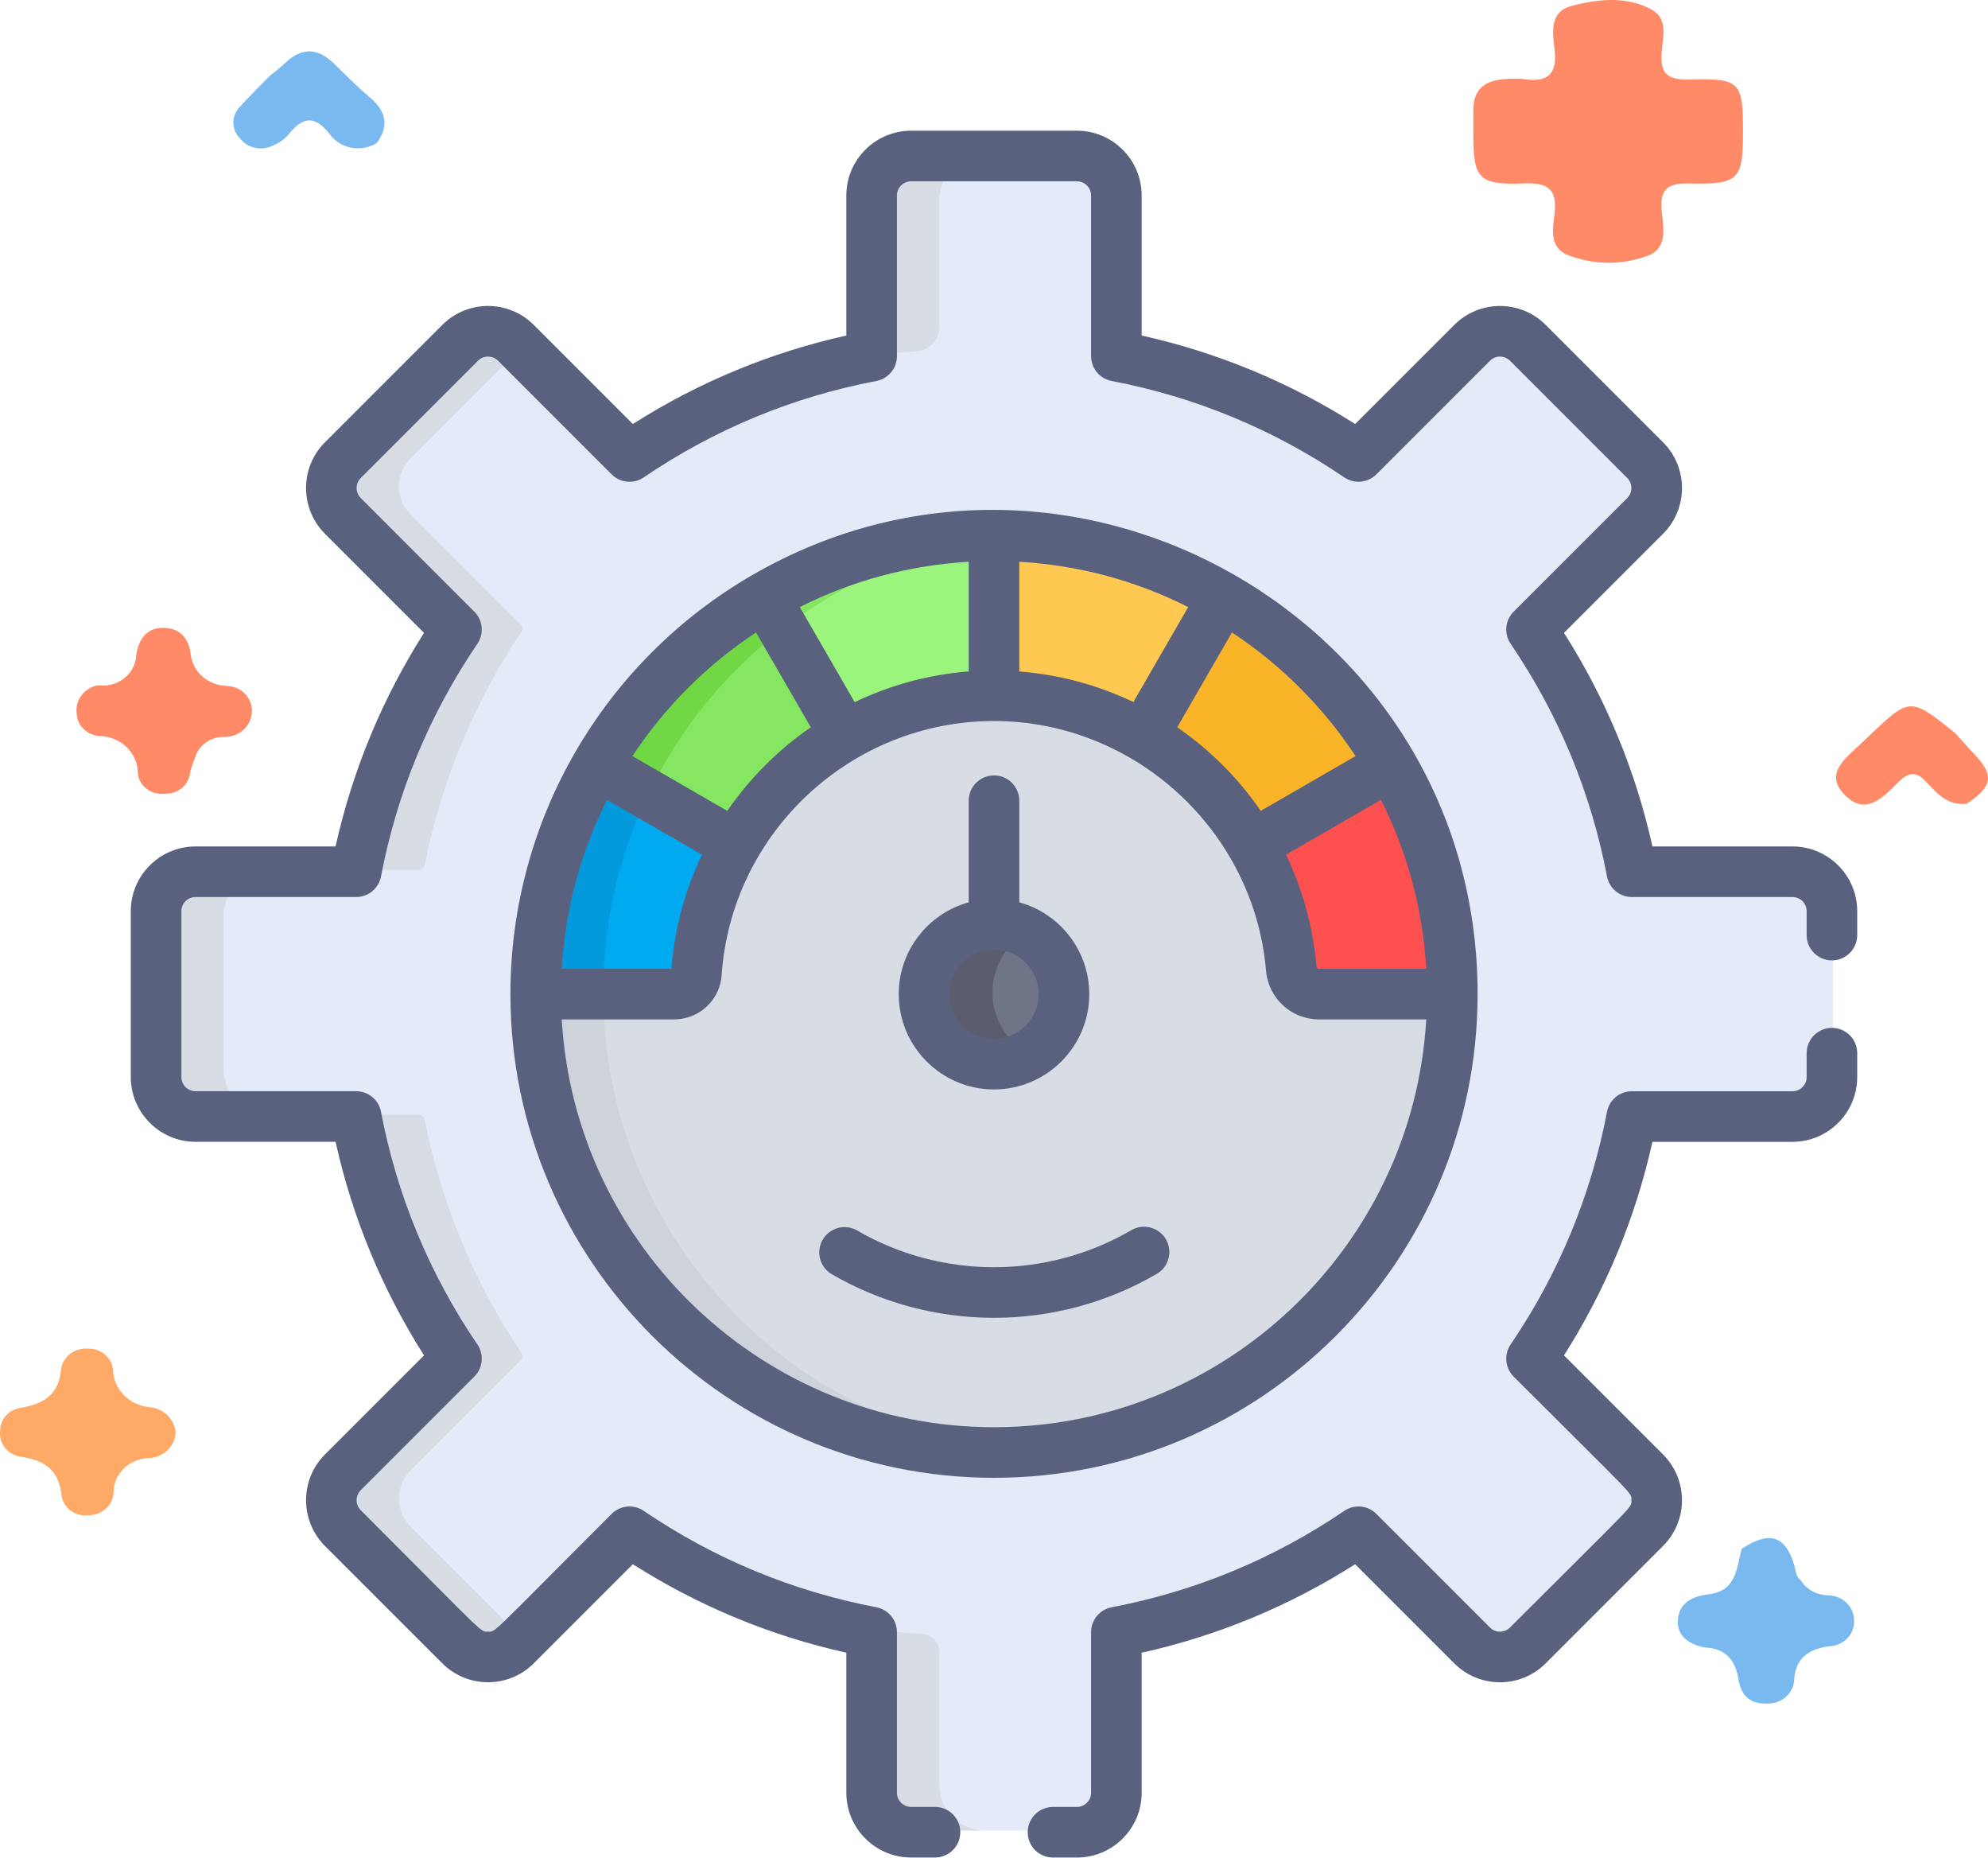 <svg width="76" height="71" viewBox="0 0 76 71" fill="none" xmlns="http://www.w3.org/2000/svg">
<path d="M65.143 62.967C64.562 62.832 64.103 62.534 64.144 61.923C64.187 61.285 64.66 61.013 65.316 60.937C66.4 60.811 66.381 59.92 66.586 59.194C67.663 58.49 68.277 58.694 68.608 59.879C68.659 60.06 68.649 60.26 68.833 60.386C68.943 60.568 69.103 60.719 69.295 60.822C69.487 60.926 69.705 60.978 69.927 60.975C70.188 60.988 70.433 61.097 70.611 61.279C70.788 61.461 70.885 61.702 70.879 61.95C70.884 62.073 70.864 62.195 70.819 62.31C70.774 62.426 70.706 62.532 70.618 62.622C70.531 62.712 70.425 62.785 70.308 62.836C70.19 62.888 70.063 62.916 69.934 62.921C69.183 63.026 68.675 63.332 68.593 64.133C68.596 64.264 68.572 64.394 68.52 64.516C68.468 64.637 68.391 64.747 68.293 64.839C68.194 64.931 68.077 65.002 67.948 65.049C67.82 65.096 67.682 65.117 67.544 65.112C66.856 65.129 66.551 64.755 66.46 64.183C66.342 63.448 65.971 62.992 65.143 62.967Z" fill="#79B9EF"/>
<path d="M75.19 30.718C74.464 30.806 74.056 30.333 73.65 29.895C73.261 29.471 72.967 29.498 72.568 29.898C72.004 30.464 71.327 31.211 70.516 30.376C69.722 29.559 70.565 28.977 71.139 28.425C71.235 28.332 71.333 28.24 71.43 28.148C73.02 26.636 73.02 26.636 74.736 28.011C74.977 28.276 75.212 28.546 75.46 28.805C76.246 29.625 76.187 30.051 75.19 30.718Z" fill="#FF8A68"/>
<path d="M6.714 54.779C6.696 55.027 6.583 55.261 6.396 55.436C6.21 55.611 5.963 55.716 5.701 55.731C5.337 55.738 4.99 55.88 4.735 56.127C4.48 56.375 4.338 56.708 4.34 57.054C4.33 57.286 4.225 57.505 4.048 57.665C3.871 57.825 3.636 57.913 3.392 57.911C3.271 57.927 3.147 57.921 3.029 57.891C2.91 57.861 2.8 57.81 2.703 57.739C2.606 57.668 2.525 57.579 2.464 57.478C2.404 57.377 2.366 57.265 2.352 57.15C2.249 56.193 1.726 55.815 0.783 55.676C0.54 55.638 0.323 55.51 0.179 55.321C0.034 55.132 -0.026 54.896 0.01 54.665C0.012 54.45 0.096 54.244 0.248 54.085C0.399 53.926 0.607 53.826 0.832 53.803C1.687 53.647 2.26 53.282 2.331 52.353C2.358 52.12 2.479 51.906 2.668 51.756C2.857 51.605 3.1 51.53 3.346 51.545C3.591 51.535 3.831 51.617 4.013 51.773C4.196 51.929 4.306 52.147 4.322 52.38C4.336 52.741 4.491 53.085 4.756 53.344C5.021 53.604 5.378 53.762 5.758 53.788C6.014 53.82 6.25 53.937 6.425 54.118C6.6 54.3 6.702 54.533 6.714 54.779Z" fill="#FEAA66"/>
<path d="M10.293 2.919C10.499 2.748 10.715 2.587 10.907 2.403C11.545 1.794 12.159 1.834 12.774 2.435C13.228 2.879 13.675 3.333 14.161 3.744C14.775 4.264 14.87 4.821 14.406 5.464C14.262 5.554 14.101 5.616 13.931 5.647C13.762 5.678 13.588 5.677 13.419 5.643C13.25 5.61 13.09 5.545 12.947 5.453C12.805 5.361 12.683 5.243 12.588 5.106C12.005 4.37 11.548 4.492 11.03 5.14C10.879 5.316 10.685 5.455 10.466 5.546C10.256 5.661 10.009 5.699 9.772 5.653C9.534 5.607 9.323 5.479 9.178 5.295C9.011 5.127 8.92 4.905 8.922 4.674C8.925 4.444 9.021 4.223 9.192 4.059C9.545 3.669 9.925 3.299 10.293 2.919Z" fill="#79B9EF"/>
<path d="M3.742 26.191C3.92 26.216 4.103 26.205 4.276 26.159C4.45 26.113 4.612 26.032 4.751 25.922C4.889 25.812 5.002 25.675 5.081 25.521C5.16 25.367 5.204 25.199 5.21 25.027C5.299 24.458 5.582 23.998 6.228 23.996C6.842 23.994 7.2 24.352 7.286 24.972C7.314 25.3 7.468 25.608 7.717 25.837C7.967 26.066 8.296 26.201 8.643 26.216C8.772 26.216 8.9 26.241 9.02 26.288C9.139 26.335 9.248 26.404 9.339 26.491C9.431 26.578 9.503 26.681 9.553 26.795C9.602 26.909 9.627 27.03 9.627 27.153C9.632 27.285 9.608 27.416 9.558 27.538C9.508 27.661 9.433 27.773 9.337 27.867C9.24 27.962 9.125 28.037 8.997 28.088C8.87 28.139 8.733 28.166 8.594 28.166C8.337 28.155 8.083 28.229 7.875 28.375C7.668 28.521 7.519 28.73 7.455 28.967C7.379 29.146 7.317 29.33 7.267 29.517C7.25 29.747 7.139 29.962 6.957 30.115C6.775 30.269 6.538 30.349 6.295 30.338C6.174 30.352 6.051 30.342 5.934 30.311C5.817 30.279 5.708 30.226 5.612 30.154C5.517 30.082 5.437 29.993 5.378 29.892C5.319 29.791 5.282 29.679 5.269 29.564C5.271 29.378 5.234 29.192 5.16 29.019C5.086 28.846 4.977 28.688 4.839 28.555C4.701 28.422 4.536 28.317 4.355 28.244C4.174 28.172 3.979 28.134 3.783 28.133C3.556 28.111 3.346 28.014 3.19 27.857C3.034 27.7 2.942 27.495 2.932 27.279C2.896 27.034 2.959 26.785 3.11 26.583C3.26 26.381 3.486 26.24 3.742 26.191Z" fill="#FF8A68"/>
<path d="M66.634 5.05C66.634 6.858 66.472 7.057 64.624 7.012C63.788 6.991 63.454 7.187 63.521 8.029C63.572 8.671 63.816 9.527 62.902 9.805C61.926 10.146 60.851 10.119 59.895 9.73C59.206 9.42 59.373 8.705 59.432 8.147C59.526 7.258 59.214 6.97 58.257 7.009C56.532 7.078 56.327 6.828 56.326 5.172C56.326 4.846 56.329 4.521 56.326 4.195C56.322 3.43 56.757 3.07 57.526 3.024C57.765 3 58.006 3 58.245 3.024C59.177 3.161 59.536 2.828 59.433 1.915C59.363 1.291 59.21 0.463 60.057 0.234C61.063 -0.038 62.17 -0.162 63.139 0.365C63.779 0.714 63.569 1.429 63.525 1.987C63.462 2.778 63.7 3.065 64.588 3.04C66.538 2.986 66.634 3.127 66.634 5.05Z" fill="#FF8A68"/>
<path d="M68.326 33.254H62.617C62.562 33.254 62.509 33.235 62.467 33.2C62.425 33.165 62.396 33.117 62.385 33.063C61.752 29.881 60.499 26.855 58.696 24.159C58.666 24.113 58.652 24.058 58.657 24.004C58.662 23.949 58.686 23.898 58.725 23.86L62.93 19.655C63.519 19.066 63.519 18.111 62.93 17.522L58.447 13.04C57.858 12.45 56.904 12.45 56.315 13.04L52.11 17.244C52.071 17.283 52.02 17.307 51.965 17.312C51.911 17.318 51.856 17.304 51.811 17.273C49.114 15.47 46.088 14.217 42.907 13.584C42.853 13.574 42.804 13.545 42.77 13.502C42.735 13.46 42.716 13.407 42.715 13.352V7.644C42.715 6.68 41.934 5.898 40.97 5.898H35.106C34.142 5.898 33.36 6.68 33.36 7.644V13.352C33.36 13.466 33.28 13.562 33.169 13.584C29.987 14.217 26.962 15.47 24.265 17.273C24.22 17.304 24.165 17.318 24.11 17.312C24.056 17.307 24.005 17.283 23.966 17.244L19.761 13.04C19.172 12.45 18.217 12.45 17.628 13.04L13.146 17.522C12.557 18.111 12.557 19.066 13.146 19.655L17.351 23.86C17.431 23.94 17.442 24.065 17.38 24.159C15.577 26.855 14.323 29.881 13.69 33.063C13.68 33.117 13.651 33.165 13.609 33.2C13.566 33.235 13.513 33.254 13.459 33.254H7.75C6.786 33.254 6.005 34.035 6.005 34.999V40.864C6.005 41.828 6.786 42.609 7.75 42.609H13.459C13.572 42.609 13.668 42.689 13.69 42.8C14.323 45.982 15.577 49.008 17.38 51.704C17.442 51.798 17.431 51.923 17.351 52.003L13.146 56.208C12.557 56.797 12.557 57.752 13.146 58.341L17.628 62.824C18.217 63.412 19.172 63.412 19.761 62.824L23.966 58.619C24.005 58.58 24.056 58.556 24.11 58.551C24.165 58.545 24.22 58.559 24.265 58.59C26.962 60.392 29.988 61.646 33.169 62.279C33.223 62.289 33.271 62.318 33.306 62.361C33.341 62.403 33.36 62.456 33.36 62.511V68.219C33.36 69.183 34.142 69.965 35.106 69.965H40.97C41.934 69.965 42.715 69.183 42.715 68.219V62.511C42.715 62.398 42.796 62.301 42.907 62.279C46.088 61.646 49.114 60.392 51.811 58.59C51.856 58.559 51.911 58.545 51.965 58.55C52.02 58.556 52.071 58.58 52.11 58.619L56.315 62.823C56.904 63.412 57.858 63.412 58.447 62.824L62.93 58.341C63.519 57.752 63.519 56.797 62.93 56.208L58.725 52.003C58.686 51.965 58.662 51.913 58.657 51.859C58.652 51.804 58.666 51.75 58.696 51.704C60.499 49.008 61.752 45.982 62.385 42.8C62.396 42.747 62.425 42.698 62.467 42.663C62.509 42.628 62.562 42.609 62.617 42.609H68.326C69.29 42.609 70.071 41.828 70.071 40.864V34.999C70.071 34.035 69.29 33.254 68.326 33.254Z" fill="#E4EAF8"/>
<path d="M17.351 23.86C17.431 23.94 17.442 24.064 17.38 24.159C15.577 26.855 14.323 29.881 13.69 33.063C13.68 33.117 13.651 33.165 13.609 33.2C13.566 33.235 13.513 33.254 13.459 33.254H16.005C16.118 33.254 16.214 33.174 16.236 33.063C16.869 29.881 18.123 26.855 19.925 24.159C19.956 24.113 19.97 24.058 19.965 24.004C19.959 23.949 19.935 23.898 19.897 23.86L15.692 19.655C15.103 19.066 15.103 18.111 15.692 17.522L19.968 13.246L19.761 13.039C19.172 12.45 18.217 12.45 17.628 13.039L13.146 17.522C12.557 18.111 12.557 19.066 13.146 19.655L17.351 23.86ZM8.55 40.864V34.999C8.55 34.035 9.332 33.254 10.296 33.254H7.75C6.786 33.254 6.005 34.035 6.005 34.999V40.864C6.005 41.828 6.786 42.609 7.75 42.609H10.296C9.332 42.609 8.55 41.828 8.55 40.864ZM15.692 58.341C15.103 57.752 15.103 56.797 15.692 56.208L19.897 52.003C19.977 51.923 19.988 51.798 19.925 51.704C18.123 49.007 16.869 45.982 16.236 42.8C16.226 42.746 16.197 42.698 16.155 42.663C16.112 42.628 16.059 42.609 16.005 42.609H13.459C13.572 42.609 13.668 42.689 13.69 42.8C14.323 45.982 15.577 49.007 17.38 51.704C17.442 51.798 17.431 51.923 17.351 52.003L13.146 56.208C12.557 56.797 12.557 57.752 13.146 58.341L17.628 62.824C18.217 63.413 19.172 63.413 19.761 62.824L19.968 62.617L15.692 58.341Z" fill="#D8DCE5"/>
<path d="M38.038 55.456C47.714 55.456 55.559 47.611 55.559 37.935C55.559 28.258 47.714 20.414 38.038 20.414C28.361 20.414 20.517 28.258 20.517 37.935C20.517 47.611 28.361 55.456 38.038 55.456Z" fill="#D8DCE5"/>
<path d="M23.063 37.935C23.063 28.686 30.229 21.113 39.311 20.46C29.095 19.726 20.517 27.812 20.517 37.935C20.517 47.611 28.361 55.455 38.038 55.455C38.466 55.455 38.89 55.439 39.311 55.409C30.229 54.757 23.063 47.183 23.063 37.935Z" fill="#CED2DB"/>
<path d="M20.517 37.933H25.811C26.254 37.933 26.63 37.595 26.66 37.153C26.777 35.419 27.291 33.735 28.162 32.232L22.862 29.172C21.371 31.749 20.517 34.742 20.517 37.933Z" fill="#00AAF0"/>
<path d="M24.811 30.297L22.862 29.172C21.295 31.881 20.517 34.907 20.517 37.933H23.063C23.063 35.196 23.691 32.605 24.811 30.297Z" fill="#039ADD"/>
<path d="M38.038 20.414C34.656 20.414 31.498 21.373 28.821 23.033C28.971 22.939 29.123 22.848 29.276 22.759L32.335 28.057C34.012 27.086 35.96 26.531 38.038 26.531V20.414Z" fill="#9BF57D"/>
<path d="M28.821 23.033C28.971 22.94 29.123 22.849 29.277 22.761L29.276 22.759C29.123 22.848 28.971 22.939 28.821 23.033ZM29.277 22.761L29.984 23.985C32.288 22.231 35.039 21.035 38.038 20.599V20.414C34.971 20.414 31.957 21.21 29.277 22.761Z" fill="#85E761"/>
<path d="M22.862 29.172L28.162 32.232C29.862 29.294 32.203 28.188 32.335 28.056L29.276 22.758C26.535 24.343 24.485 26.467 22.862 29.172Z" fill="#85E761"/>
<path d="M22.862 29.172L24.811 30.297C26.019 27.805 27.801 25.645 29.984 23.983L29.276 22.758C26.489 24.37 24.456 26.516 22.862 29.172Z" fill="#6FD844"/>
<path d="M55.559 37.933H50.265C49.822 37.933 49.445 37.595 49.416 37.153C49.299 35.419 48.785 33.735 47.913 32.232L53.213 29.172C54.705 31.749 55.559 34.742 55.559 37.933Z" fill="#FF5050"/>
<path d="M38.038 20.414C41.42 20.414 44.577 21.373 47.255 23.033C47.105 22.939 46.953 22.848 46.8 22.759L43.741 28.057C42.063 27.086 40.115 26.531 38.038 26.531V20.414Z" fill="#FFC850"/>
<path d="M53.213 29.172L47.913 32.232C46.212 29.292 43.883 28.198 43.741 28.056L46.799 22.758C49.557 24.353 51.601 26.485 53.213 29.172Z" fill="#F9B428"/>
<path d="M38.038 40.608C39.515 40.608 40.713 39.41 40.713 37.933C40.713 36.455 39.515 35.258 38.038 35.258C36.56 35.258 35.363 36.455 35.363 37.933C35.363 39.41 36.56 40.608 38.038 40.608Z" fill="#707487"/>
<path d="M37.941 37.933C37.941 36.923 38.501 36.045 39.327 35.589C38.932 35.371 38.489 35.257 38.038 35.258C36.56 35.258 35.363 36.455 35.363 37.933C35.363 39.41 36.56 40.608 38.038 40.608C38.505 40.608 38.944 40.487 39.327 40.276C38.501 39.821 37.941 38.942 37.941 37.933Z" fill="#5B5D6E"/>
<path d="M35.906 7.644C35.906 6.68 36.688 5.898 37.652 5.898H35.106C34.142 5.898 33.36 6.68 33.36 7.644V13.352C33.36 13.466 33.28 13.562 33.169 13.584L35.067 13.424C35.296 13.404 35.509 13.3 35.664 13.131C35.82 12.962 35.906 12.74 35.906 12.511L35.906 7.644ZM35.906 68.219V63.127C35.906 62.959 35.843 62.797 35.729 62.673C35.616 62.549 35.46 62.473 35.292 62.459L33.169 62.279C33.223 62.289 33.271 62.318 33.306 62.361C33.341 62.403 33.36 62.456 33.36 62.511V68.219C33.36 69.183 34.142 69.965 35.106 69.965H37.652C36.688 69.965 35.906 69.183 35.906 68.219Z" fill="#D8DCE5"/>
<path d="M38 41.639C40.008 41.639 41.642 40.005 41.642 37.997C41.642 36.324 40.507 34.911 38.967 34.487V30.604C38.967 30.07 38.534 29.637 38 29.637C37.466 29.637 37.033 30.07 37.033 30.604V34.487C35.493 34.911 34.358 36.324 34.358 37.997C34.358 40.005 35.992 41.639 38 41.639ZM38 36.289C38.942 36.289 39.708 37.055 39.708 37.997C39.708 38.939 38.942 39.705 38 39.705C37.058 39.705 36.292 38.939 36.292 37.997C36.292 37.055 37.058 36.289 38 36.289ZM43.239 47.024C41.654 47.947 39.842 48.434 38 48.434C36.156 48.434 34.344 47.947 32.759 47.024C32.538 46.9 32.277 46.868 32.032 46.935C31.788 47.002 31.579 47.163 31.451 47.382C31.324 47.601 31.288 47.861 31.35 48.107C31.413 48.353 31.57 48.564 31.786 48.695C33.666 49.789 35.815 50.368 38 50.368C40.183 50.368 42.331 49.789 44.212 48.695C44.323 48.632 44.421 48.548 44.5 48.447C44.578 48.346 44.636 48.23 44.669 48.106C44.703 47.983 44.712 47.854 44.695 47.727C44.678 47.6 44.636 47.478 44.572 47.367C44.508 47.256 44.422 47.16 44.32 47.082C44.218 47.005 44.101 46.949 43.977 46.917C43.853 46.885 43.724 46.878 43.598 46.897C43.471 46.915 43.349 46.958 43.239 47.024ZM70.033 39.286C69.777 39.286 69.531 39.388 69.35 39.569C69.168 39.751 69.067 39.997 69.067 40.253V41.166C69.067 41.465 68.824 41.708 68.525 41.708H62.385C62.16 41.708 61.942 41.786 61.768 41.93C61.595 42.073 61.477 42.273 61.435 42.494C60.825 45.695 59.585 48.688 57.75 51.388C57.623 51.574 57.566 51.798 57.587 52.022C57.608 52.246 57.707 52.456 57.866 52.615C62.581 57.33 62.367 57.031 62.367 57.34C62.367 57.65 62.595 57.336 57.726 62.205C57.676 62.256 57.616 62.295 57.551 62.323C57.485 62.35 57.414 62.364 57.343 62.364C57.272 62.364 57.202 62.35 57.136 62.323C57.071 62.295 57.011 62.256 56.961 62.205L52.618 57.863C52.459 57.704 52.249 57.605 52.026 57.584C51.801 57.563 51.577 57.62 51.391 57.747C48.69 59.581 45.698 60.821 42.497 61.432C42.276 61.474 42.076 61.592 41.933 61.765C41.789 61.939 41.711 62.157 41.711 62.382V68.522C41.711 68.665 41.654 68.803 41.552 68.904C41.451 69.006 41.313 69.063 41.169 69.063H40.256C39.722 69.063 39.289 69.496 39.289 70.03C39.289 70.564 39.722 70.997 40.256 70.997H41.169C42.534 70.997 43.645 69.887 43.645 68.522V63.169C46.551 62.521 49.29 61.387 51.807 59.787L55.593 63.573C56.56 64.54 58.126 64.54 59.093 63.573L63.576 59.09C64.543 58.123 64.543 56.558 63.576 55.59L59.79 51.804C61.389 49.288 62.524 46.548 63.172 43.642H68.525C69.89 43.642 71 42.531 71 41.166V40.253C71 40.126 70.975 40 70.926 39.883C70.878 39.766 70.807 39.659 70.717 39.569C70.627 39.48 70.521 39.408 70.403 39.36C70.286 39.311 70.16 39.286 70.033 39.286Z" fill="#59617F"/>
<path d="M56.488 37.995C56.488 23.735 40.992 14.899 28.754 21.983C23.109 25.25 19.513 31.305 19.513 37.995C19.513 48.19 27.806 56.483 38 56.483C48.194 56.483 56.488 48.19 56.488 37.995ZM32.674 26.836L30.576 23.203C32.562 22.201 34.725 21.609 37.033 21.471V25.662C35.52 25.781 34.042 26.179 32.674 26.836ZM25.667 37.029H21.475C21.603 34.845 22.159 32.651 23.208 30.572L26.838 32.667C26.181 34.036 25.784 35.515 25.667 37.029ZM27.804 30.993L24.177 28.898C25.418 27.02 27.025 25.413 28.903 24.173L30.996 27.798C29.746 28.659 28.664 29.742 27.804 30.993ZM45.424 23.203L43.329 26.832C41.959 26.178 40.48 25.782 38.967 25.665V21.471C41.251 21.607 43.413 22.187 45.424 23.203ZM45.004 27.798L47.097 24.173C48.967 25.407 50.562 26.995 51.823 28.898L48.197 30.992C47.337 29.74 46.255 28.658 45.004 27.798ZM52.793 30.571C53.781 32.529 54.389 34.706 54.525 37.029H50.428C50.402 37.029 50.377 37.018 50.358 37C50.339 36.983 50.328 36.958 50.326 36.932C50.2 35.451 49.806 34.006 49.165 32.666L52.793 30.571ZM38 54.549C29.197 54.549 21.978 47.642 21.475 38.962H25.773C26.726 38.962 27.523 38.224 27.587 37.28C27.955 31.831 32.527 27.558 38 27.558C43.375 27.558 47.943 31.748 48.399 37.096C48.49 38.16 49.362 38.962 50.428 38.962H54.525C54.023 47.642 46.803 54.549 38 54.549Z" fill="#59617F"/>
<path d="M68.525 32.352H63.172C62.525 29.445 61.39 26.706 59.79 24.189L63.576 20.403C64.543 19.436 64.543 17.87 63.576 16.903L59.094 12.421C58.127 11.453 56.561 11.453 55.593 12.421L51.807 16.206C49.291 14.607 46.551 13.472 43.645 12.824V7.471C43.645 6.106 42.534 4.996 41.169 4.996H34.831C33.466 4.996 32.355 6.106 32.355 7.471V12.824C29.449 13.472 26.709 14.607 24.193 16.206L20.407 12.42C19.44 11.453 17.874 11.453 16.907 12.42L12.424 16.903C11.459 17.868 11.459 19.438 12.424 20.403L16.21 24.189C14.611 26.706 13.476 29.445 12.828 32.352H7.475C6.11 32.352 5 33.462 5 34.827V41.166C5 42.53 6.11 43.641 7.475 43.641H12.828C13.476 46.547 14.61 49.286 16.21 51.803L12.424 55.589C11.459 56.554 11.459 58.124 12.424 59.09L16.907 63.572C17.874 64.539 19.44 64.539 20.407 63.572L24.193 59.786C26.709 61.385 29.449 62.52 32.355 63.168V68.521C32.355 69.886 33.466 70.996 34.831 70.996H35.744C36.278 70.996 36.711 70.563 36.711 70.029C36.711 69.495 36.278 69.062 35.744 69.062H34.831C34.687 69.062 34.549 69.005 34.448 68.904C34.346 68.802 34.289 68.665 34.289 68.521V62.38C34.289 62.156 34.211 61.938 34.067 61.764C33.924 61.591 33.724 61.473 33.503 61.431C30.302 60.82 27.309 59.581 24.609 57.746C24.423 57.619 24.199 57.562 23.975 57.583C23.751 57.604 23.541 57.703 23.382 57.862C18.668 62.576 18.966 62.363 18.657 62.363C18.341 62.363 18.647 62.577 13.792 57.722C13.69 57.62 13.633 57.483 13.633 57.339C13.633 57.196 13.69 57.058 13.792 56.956L18.134 52.614C18.293 52.455 18.392 52.245 18.413 52.021C18.434 51.797 18.377 51.573 18.25 51.387C16.415 48.686 15.175 45.694 14.565 42.493C14.523 42.272 14.405 42.072 14.232 41.929C14.058 41.785 13.84 41.707 13.615 41.707H7.475C7.332 41.707 7.194 41.65 7.092 41.548C6.991 41.447 6.934 41.309 6.934 41.165V34.827C6.934 34.528 7.177 34.285 7.475 34.285H13.616C13.841 34.285 14.058 34.207 14.232 34.063C14.405 33.92 14.523 33.72 14.565 33.499C15.176 30.298 16.416 27.306 18.25 24.605C18.377 24.419 18.434 24.195 18.413 23.971C18.392 23.747 18.293 23.537 18.134 23.378L13.792 19.035C13.69 18.934 13.633 18.796 13.633 18.653C13.633 18.509 13.69 18.371 13.792 18.27L18.274 13.787C18.324 13.737 18.384 13.697 18.45 13.67C18.515 13.643 18.586 13.629 18.657 13.629C18.728 13.629 18.798 13.643 18.864 13.67C18.93 13.697 18.989 13.737 19.04 13.787L23.382 18.13C23.541 18.289 23.751 18.388 23.975 18.409C24.199 18.43 24.423 18.373 24.609 18.246C27.31 16.411 30.302 15.171 33.504 14.561C33.725 14.519 33.924 14.401 34.067 14.228C34.211 14.054 34.289 13.836 34.289 13.611V7.471C34.289 7.328 34.347 7.19 34.448 7.088C34.55 6.987 34.687 6.93 34.831 6.93H41.17C41.313 6.93 41.451 6.987 41.552 7.089C41.654 7.19 41.711 7.328 41.711 7.471V13.612C41.711 13.836 41.789 14.055 41.933 14.228C42.076 14.401 42.276 14.519 42.497 14.561C45.698 15.172 48.691 16.412 51.391 18.246C51.577 18.373 51.802 18.43 52.026 18.409C52.249 18.388 52.459 18.289 52.618 18.13L56.961 13.788C57.011 13.738 57.071 13.698 57.136 13.67C57.202 13.643 57.272 13.629 57.343 13.629C57.415 13.629 57.485 13.643 57.551 13.67C57.616 13.698 57.676 13.738 57.726 13.788L62.209 18.27C62.259 18.32 62.299 18.38 62.326 18.446C62.353 18.511 62.367 18.582 62.367 18.653C62.367 18.724 62.353 18.794 62.326 18.86C62.299 18.926 62.259 18.985 62.209 19.036L57.866 23.378C57.707 23.537 57.608 23.747 57.587 23.971C57.566 24.195 57.623 24.419 57.75 24.605C59.585 27.306 60.825 30.298 61.435 33.499C61.477 33.721 61.595 33.92 61.769 34.063C61.942 34.207 62.16 34.285 62.385 34.285H68.525C68.669 34.285 68.806 34.343 68.908 34.444C69.009 34.545 69.066 34.683 69.067 34.827V35.74C69.067 36.274 69.499 36.707 70.033 36.707C70.567 36.707 71 36.274 71 35.74V34.827C71 33.462 69.89 32.352 68.525 32.352Z" fill="#59617F"/>
</svg>
